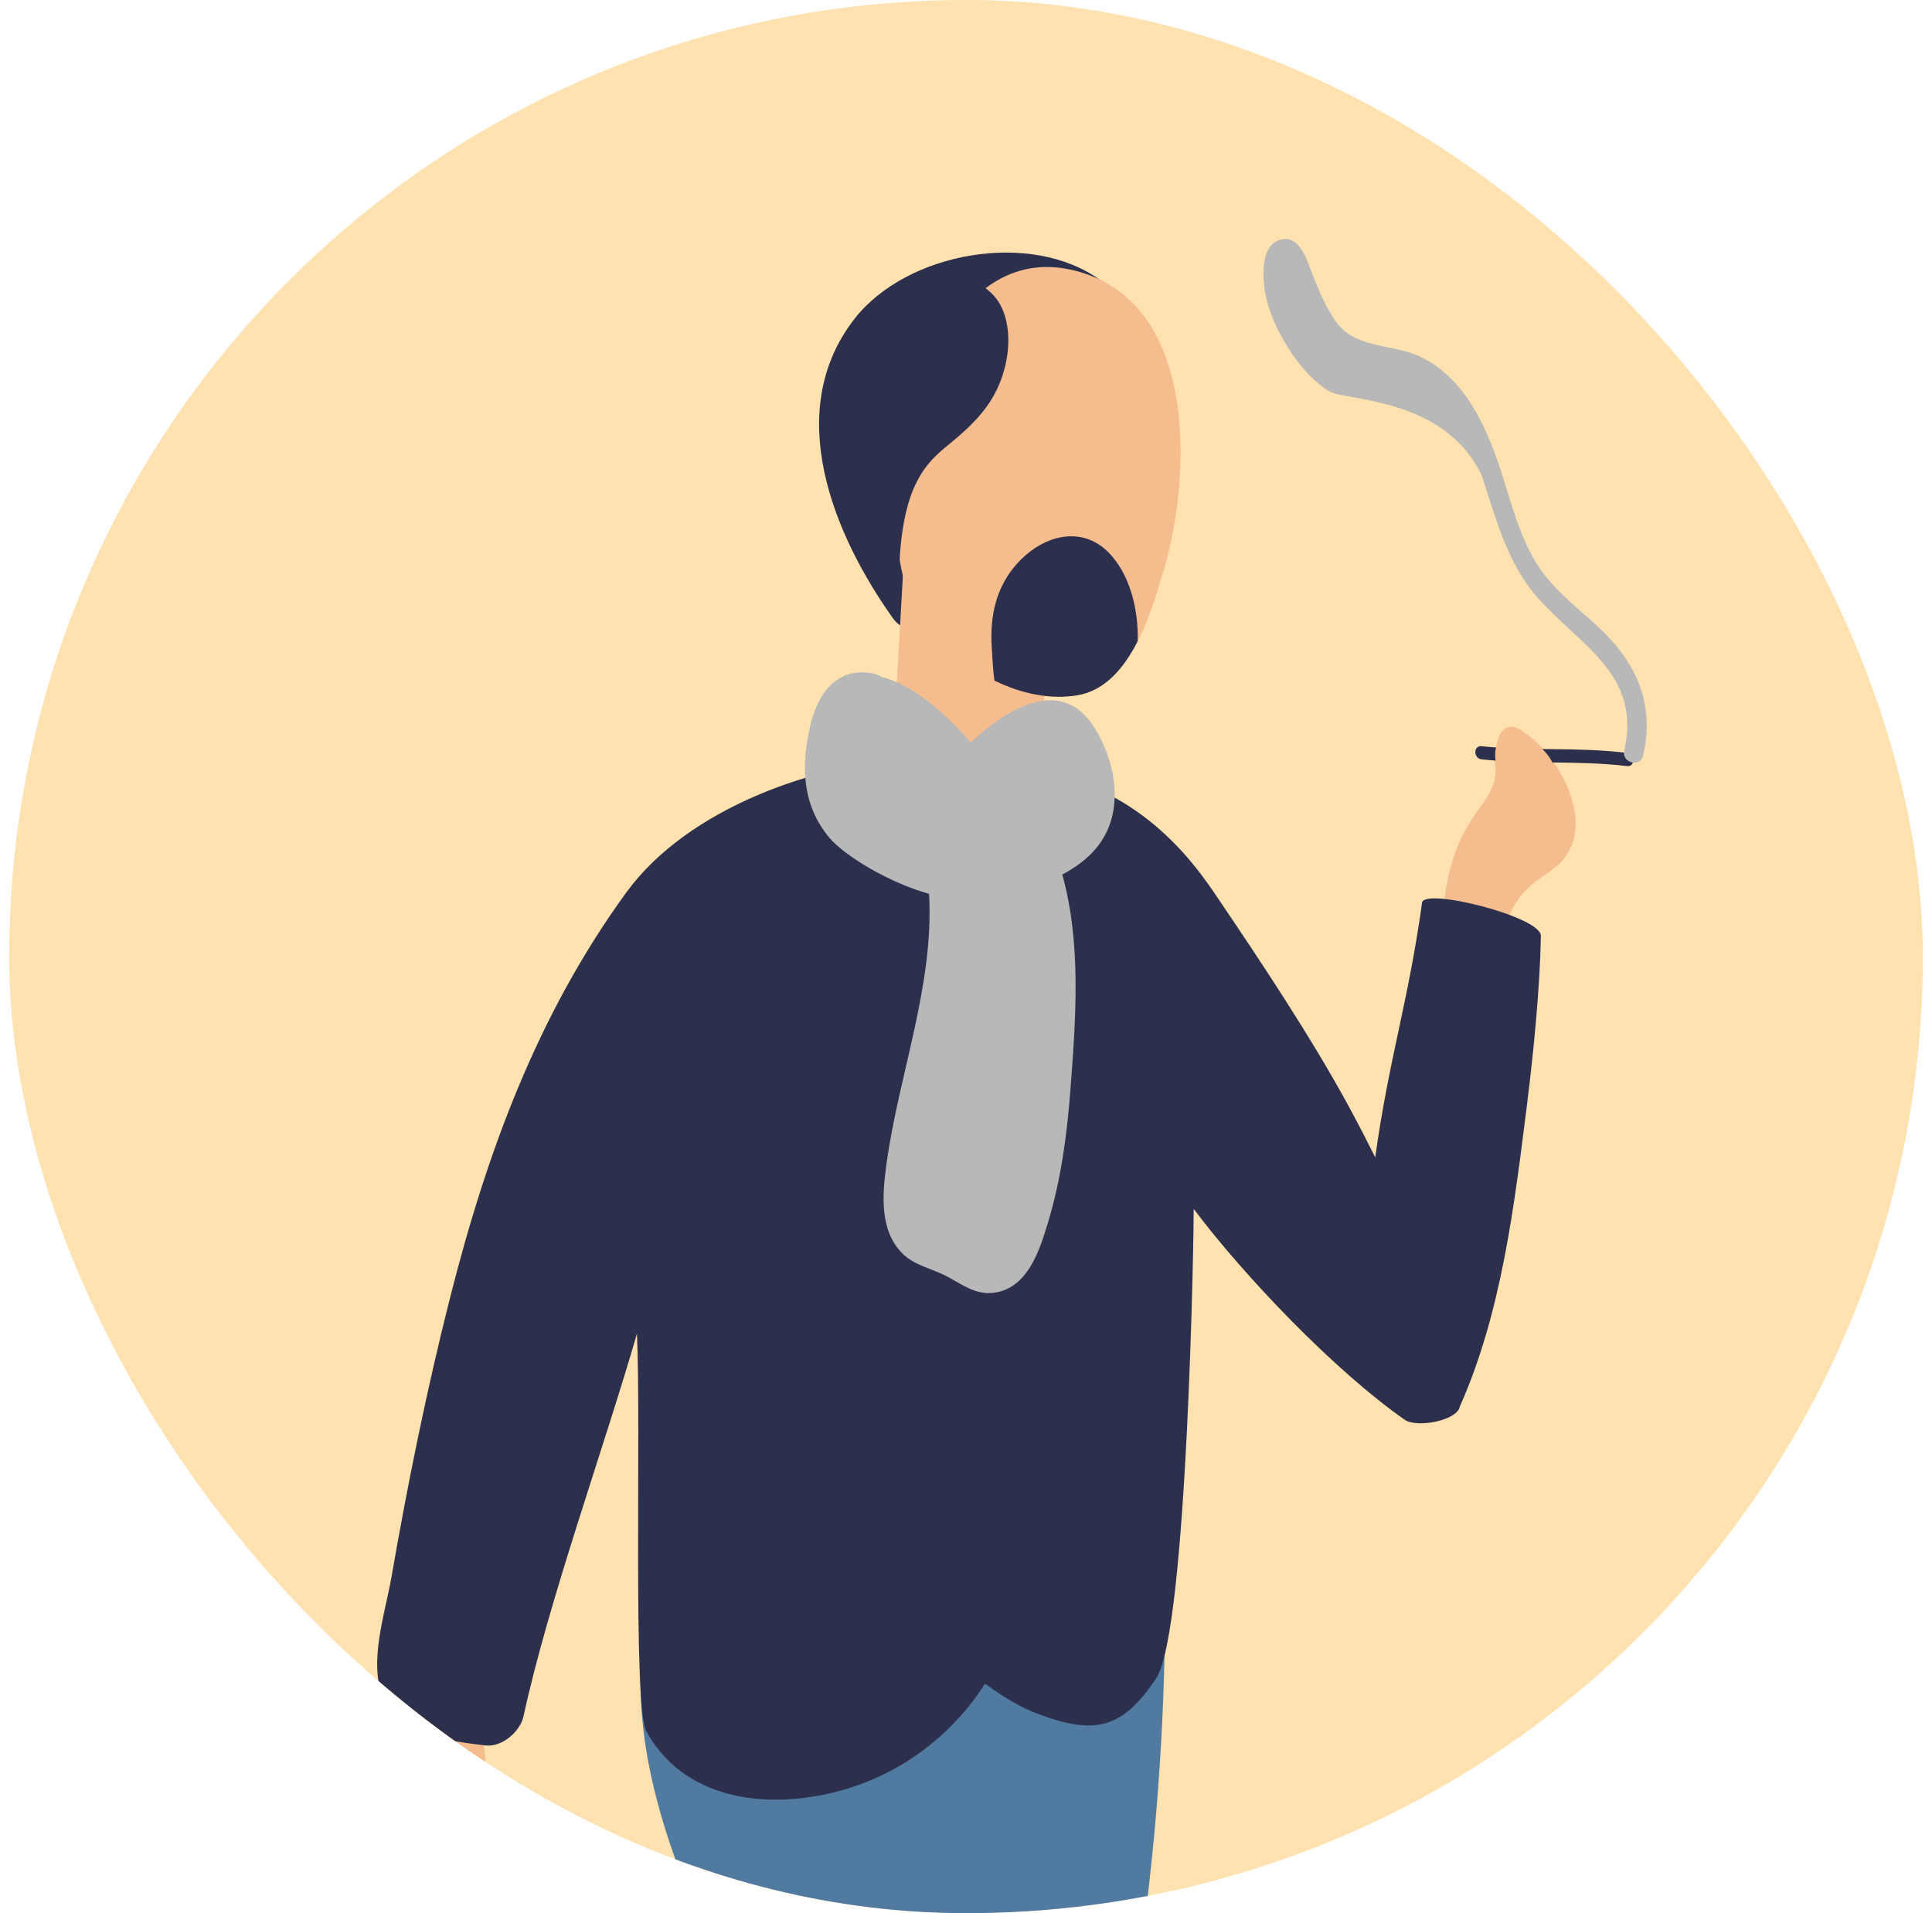 <svg width="105" height="104" viewBox="0 0 105 104" fill="none" xmlns="http://www.w3.org/2000/svg">
<g clip-path="url(#clip0_2027_1168)">
<rect x="0.5" width="104" height="104" rx="52" fill="#FFE2B0"/>
<g clip-path="url(#clip1_2027_1168)">
<path d="M82.514 39.604C82.082 39.362 81.632 39.597 81.469 40.032C81.352 40.339 81.299 40.632 81.281 40.917C81.214 41.05 81.189 41.21 81.228 41.392C81.543 42.809 80.466 43.722 79.836 44.775C79.414 45.478 79.092 46.241 78.869 47.033C78.38 48.767 78.352 50.609 78.334 52.4C78.327 53.121 79.297 53.363 79.659 52.76L80.899 52.065C81.186 52.065 81.533 51.843 81.586 51.54C81.898 49.742 82.298 48.678 83.846 47.644C84.777 47.023 85.433 46.43 85.599 45.242C85.879 43.212 84.232 40.571 82.514 39.608V39.604Z" fill="#F5BC8E"/>
<path d="M26.643 99.272C26.296 98.776 25.704 98.32 25.782 97.791C25.789 97.741 26.161 97.245 26.204 97.106C26.569 95.886 26.292 94.419 25.913 93.245C25.853 93.064 25.718 92.928 25.555 92.849C25.538 92.7 25.492 92.546 25.424 92.4C25.279 92.1 24.826 91.989 24.553 92.168C24.457 92.232 24.369 92.3 24.287 92.368C24.149 92.189 23.926 92.104 23.714 92.107C23.724 92.018 23.735 91.929 23.745 91.84C23.841 91.026 22.576 91.037 22.481 91.84C22.297 93.381 22.116 94.922 21.939 96.464C21.79 97.766 21.496 99.179 22.027 100.432C22.488 101.524 23.483 102.616 24.245 103.515C24.702 104.057 25.357 104.667 26.126 104.296C27.851 103.461 27.518 100.51 26.647 99.269L26.643 99.272Z" fill="#F5BC8E"/>
<path d="M73.032 151.451C69.096 139.044 65.161 126.638 61.222 114.231C61.091 113.824 60.967 113.414 60.839 113.003C61.055 111.89 61.257 110.777 61.445 109.66C62.536 103.087 63.16 96.447 63.294 89.785C63.308 89.107 63.089 88.604 62.745 88.261C62.727 86.752 61.498 86.06 60.35 86.228C60.329 85.592 60.095 84.957 59.646 84.436C58.757 83.405 57.354 83.237 56.086 83.13C52.628 82.841 48.99 83.537 45.547 83.858C43.025 84.094 38.817 83.633 37.96 86.674C36.84 86.081 35.339 86.342 35.08 87.926C34.099 93.949 35.888 99.533 38.282 104.996C39.083 106.827 39.901 108.65 40.719 110.47C39.865 113.093 39.462 115.84 39.005 118.606C38.303 122.866 37.421 127.094 36.362 131.276C34.212 139.787 31.343 148.111 27.769 156.122C27.29 157.192 27.46 158.416 28.534 159.066C30.914 160.507 33.511 161.453 36.267 161.824C37.499 161.988 38.966 162.231 40.16 161.77C41.431 161.281 42.083 160.09 42.774 158.987C45.926 153.959 48.732 148.714 51.176 143.301C51.527 142.527 51.867 141.745 52.203 140.964C52.866 143.158 53.51 145.36 54.112 147.569C54.849 150.274 55.303 153.182 56.263 155.811C57.212 158.413 59.334 159.422 61.87 158.341C65.278 156.889 68.654 155.365 72.047 153.877C72.872 153.517 73.29 152.272 73.028 151.451H73.032Z" fill="#517AA0"/>
<path d="M59.812 15.237C56.036 12.482 49.274 13.695 46.44 17.332C42.512 22.377 45.303 29.085 48.537 33.62C49.348 34.759 51.123 34.099 50.815 32.654C50.535 31.348 50.032 29.988 49.6 28.611C50.014 28.554 50.383 28.279 50.51 27.729C50.719 26.834 50.765 25.945 50.85 25.067C51.431 25.203 52.062 24.968 52.2 24.2C52.636 21.767 54.966 19.797 56.1 17.649C56.344 17.189 56.295 16.736 56.079 16.39C57.003 16.561 57.86 16.889 58.558 17.392C59.862 18.334 61.094 16.168 59.812 15.233V15.237Z" fill="#2D304D"/>
<path d="M58.158 14.652C51.796 13.296 48.863 22.32 48.725 27.162C48.661 29.424 48.842 32.554 50.62 34.188C50.673 34.338 50.759 34.488 50.886 34.627C52.728 36.65 55.746 38.259 58.559 37.792C61.382 37.324 62.544 33.378 63.249 30.991C64.8 25.738 65.101 16.133 58.158 14.652Z" fill="#F5BC8E"/>
<path d="M57.128 31.142L49.103 30.685L48.343 44.222L56.367 44.68L57.128 31.142Z" fill="#F5BC8E"/>
<path d="M55.3 30.613C54.12 31.904 53.798 33.51 53.897 35.151C53.936 35.772 53.957 36.4 54.049 37C55.466 37.692 57.042 38.049 58.555 37.795C60.057 37.545 61.088 36.315 61.831 34.855C61.877 33.189 61.445 31.405 60.425 30.224C58.913 28.471 56.716 29.06 55.3 30.613Z" fill="#2D304D"/>
<path d="M54.542 16.961C54.067 15.652 52.838 15.181 51.637 14.724C50.139 14.153 49.515 16.551 50.978 17.129C51.155 17.2 51.311 17.275 51.453 17.357C51.177 17.343 50.89 17.386 50.61 17.486C48.938 18.092 48.807 19.994 47.709 21.143C47.238 21.636 47.284 22.235 47.574 22.677C47.503 22.781 47.432 22.881 47.372 22.991C46.465 24.569 46.465 26.328 46.713 28.076C46.887 29.289 48.92 33.992 48.92 33.992C48.499 26.731 50.181 25.297 51.563 24.165C52.714 23.223 53.745 22.26 54.322 20.851C54.811 19.659 54.992 18.196 54.545 16.961H54.542Z" fill="#2D304D"/>
<path d="M77.287 49.071C76.522 54.552 75.512 57.414 74.74 62.909C74.283 61.999 73.819 61.096 73.334 60.201C71.222 56.319 68.569 52.343 66.029 48.586C64.071 45.689 60.645 41.785 53.547 41.5C53.444 41.489 50.157 41.178 50.047 41.186C44.397 41.439 37.376 43.919 34.029 48.526C29.232 55.13 26.477 62.563 24.45 70.581C23.189 75.569 22.155 80.657 21.276 85.728C20.94 87.665 19.998 90.413 20.837 92.3C21.737 94.32 24.464 94.659 26.391 94.884C27.266 94.987 28.265 94.145 28.45 93.307C29.813 87.016 32.838 78.677 34.617 72.497C34.85 77.838 34.376 92.746 35.137 94.131C36.82 97.189 40.16 98.106 43.437 97.763C47.758 97.31 51.354 94.934 53.536 91.523C54.457 92.201 55.42 92.807 56.511 93.207C59.519 94.317 61.017 93.97 62.838 91.23C64.545 88.664 64.889 66.67 64.875 65.717C67.616 69.375 72.561 74.541 76.341 77.178C76.996 77.635 79.15 77.235 79.331 76.49C79.331 76.479 79.331 76.468 79.338 76.461C81.608 71.362 82.299 65.539 82.99 60.04C83.344 57.207 83.691 53.742 83.744 50.877C83.766 49.835 77.4 48.236 77.283 49.071H77.287Z" fill="#2D304D"/>
<path d="M59.42 39.462C57.702 36.847 54.935 38.346 52.746 40.369C51.775 39.159 49.753 37.25 47.918 36.8C47.812 36.722 47.681 36.661 47.521 36.626C45.584 36.201 44.485 37.596 44.06 39.348C43.525 41.553 43.561 43.719 45.063 45.525C45.877 46.502 48.265 47.965 50.493 48.59C50.773 53.568 48.846 58.399 48.176 63.291C47.957 64.886 47.787 66.834 49.005 68.101C49.678 68.8 50.653 68.95 51.478 69.393C52.278 69.817 52.997 70.385 53.961 70.281C55.824 70.078 56.483 68.026 56.947 66.488C57.67 64.108 57.999 61.617 58.183 59.141C58.47 55.334 58.771 51.263 57.733 47.541C58.715 47.02 59.572 46.321 60.075 45.361C61.045 43.512 60.511 41.132 59.416 39.462H59.42Z" fill="#B8B8B8"/>
<path d="M88.423 40.929C85.798 40.6 83.149 40.836 80.52 40.565C80.067 40.518 80.07 41.228 80.52 41.278C83.149 41.564 85.795 41.325 88.423 41.646C88.877 41.703 88.873 40.986 88.423 40.929Z" fill="#2D304D"/>
<path d="M83.733 40.639C83.733 40.639 83.73 40.632 83.726 40.632C83.715 40.622 83.701 40.611 83.691 40.604C83.659 40.582 83.63 40.575 83.602 40.575C83.588 40.561 83.574 40.55 83.559 40.536C83.489 40.479 83.411 40.479 83.35 40.514C83.336 40.504 83.326 40.493 83.311 40.482C83.227 40.418 83.134 40.432 83.074 40.482C83.049 40.454 83.028 40.425 83.003 40.397C82.915 40.293 82.784 40.343 82.731 40.44C82.724 40.44 82.716 40.432 82.709 40.429C82.649 40.407 82.596 40.425 82.557 40.457C82.5 40.447 82.436 40.472 82.394 40.518C82.348 40.443 82.266 40.418 82.196 40.436C82.15 40.293 81.997 40.286 81.912 40.365C81.859 40.322 81.792 40.297 81.71 40.297C81.126 40.297 81.264 41.235 81.299 41.564C81.307 41.624 81.335 41.667 81.374 41.696C81.374 41.721 81.381 41.749 81.385 41.774C81.385 41.774 81.385 41.806 81.392 41.821C81.392 41.838 81.402 41.853 81.406 41.867C81.406 41.924 81.399 41.977 81.395 42.035C81.395 42.088 81.413 42.127 81.441 42.156C81.459 42.463 81.519 42.766 81.618 43.073C81.689 43.291 82.029 43.198 81.958 42.977C81.849 42.641 81.799 42.313 81.792 41.981C81.834 41.988 81.877 41.981 81.912 41.96C81.972 41.96 82.033 41.928 82.065 41.87C82.139 41.988 82.341 41.942 82.376 41.813C82.493 41.881 82.674 41.76 82.638 41.606C82.638 41.592 82.631 41.581 82.631 41.567C82.692 41.631 82.748 41.692 82.816 41.753C82.918 41.846 83.042 41.803 83.092 41.71C83.166 41.781 83.244 41.846 83.336 41.881C83.365 41.892 83.389 41.892 83.414 41.888C83.517 41.974 83.673 41.895 83.694 41.77C83.712 41.792 83.733 41.813 83.751 41.838C83.836 41.942 83.942 41.903 84.002 41.821C84.038 41.878 84.084 41.899 84.137 41.899C84.151 41.985 84.155 42.067 84.13 42.138C84.052 42.356 84.399 42.452 84.473 42.234C84.654 41.717 84.14 40.968 83.737 40.647L83.733 40.639Z" fill="#F5BC8E"/>
<path d="M86.818 34.038C85.614 32.939 84.317 31.968 83.457 30.545C82.518 28.992 82.097 27.187 81.533 25.478C80.75 23.108 79.567 20.529 77.205 19.398C75.667 18.663 73.595 18.991 72.55 17.407C72.019 16.604 71.671 15.801 71.346 14.959C71.055 14.206 70.655 12.757 69.614 13.025C68.32 13.353 68.643 15.615 68.891 16.5C69.252 17.803 70.481 20.168 72.21 21.257C73.11 21.824 78.473 21.531 80.534 25.856C81.306 28.197 81.902 30.616 83.574 32.5C85.873 35.091 89.231 36.671 88.274 40.796C88.118 41.464 89.135 41.749 89.294 41.082C89.975 38.256 88.887 35.929 86.815 34.038H86.818Z" fill="#B8B8B8"/>
</g>
</g>
<defs>
<clipPath id="clip0_2027_1168">
<rect x="0.5" width="104" height="104" rx="52" fill="white"/>
</clipPath>
<clipPath id="clip1_2027_1168">
<rect width="69" height="159" fill="white" transform="translate(20.5 13)"/>
</clipPath>
</defs>
</svg>
